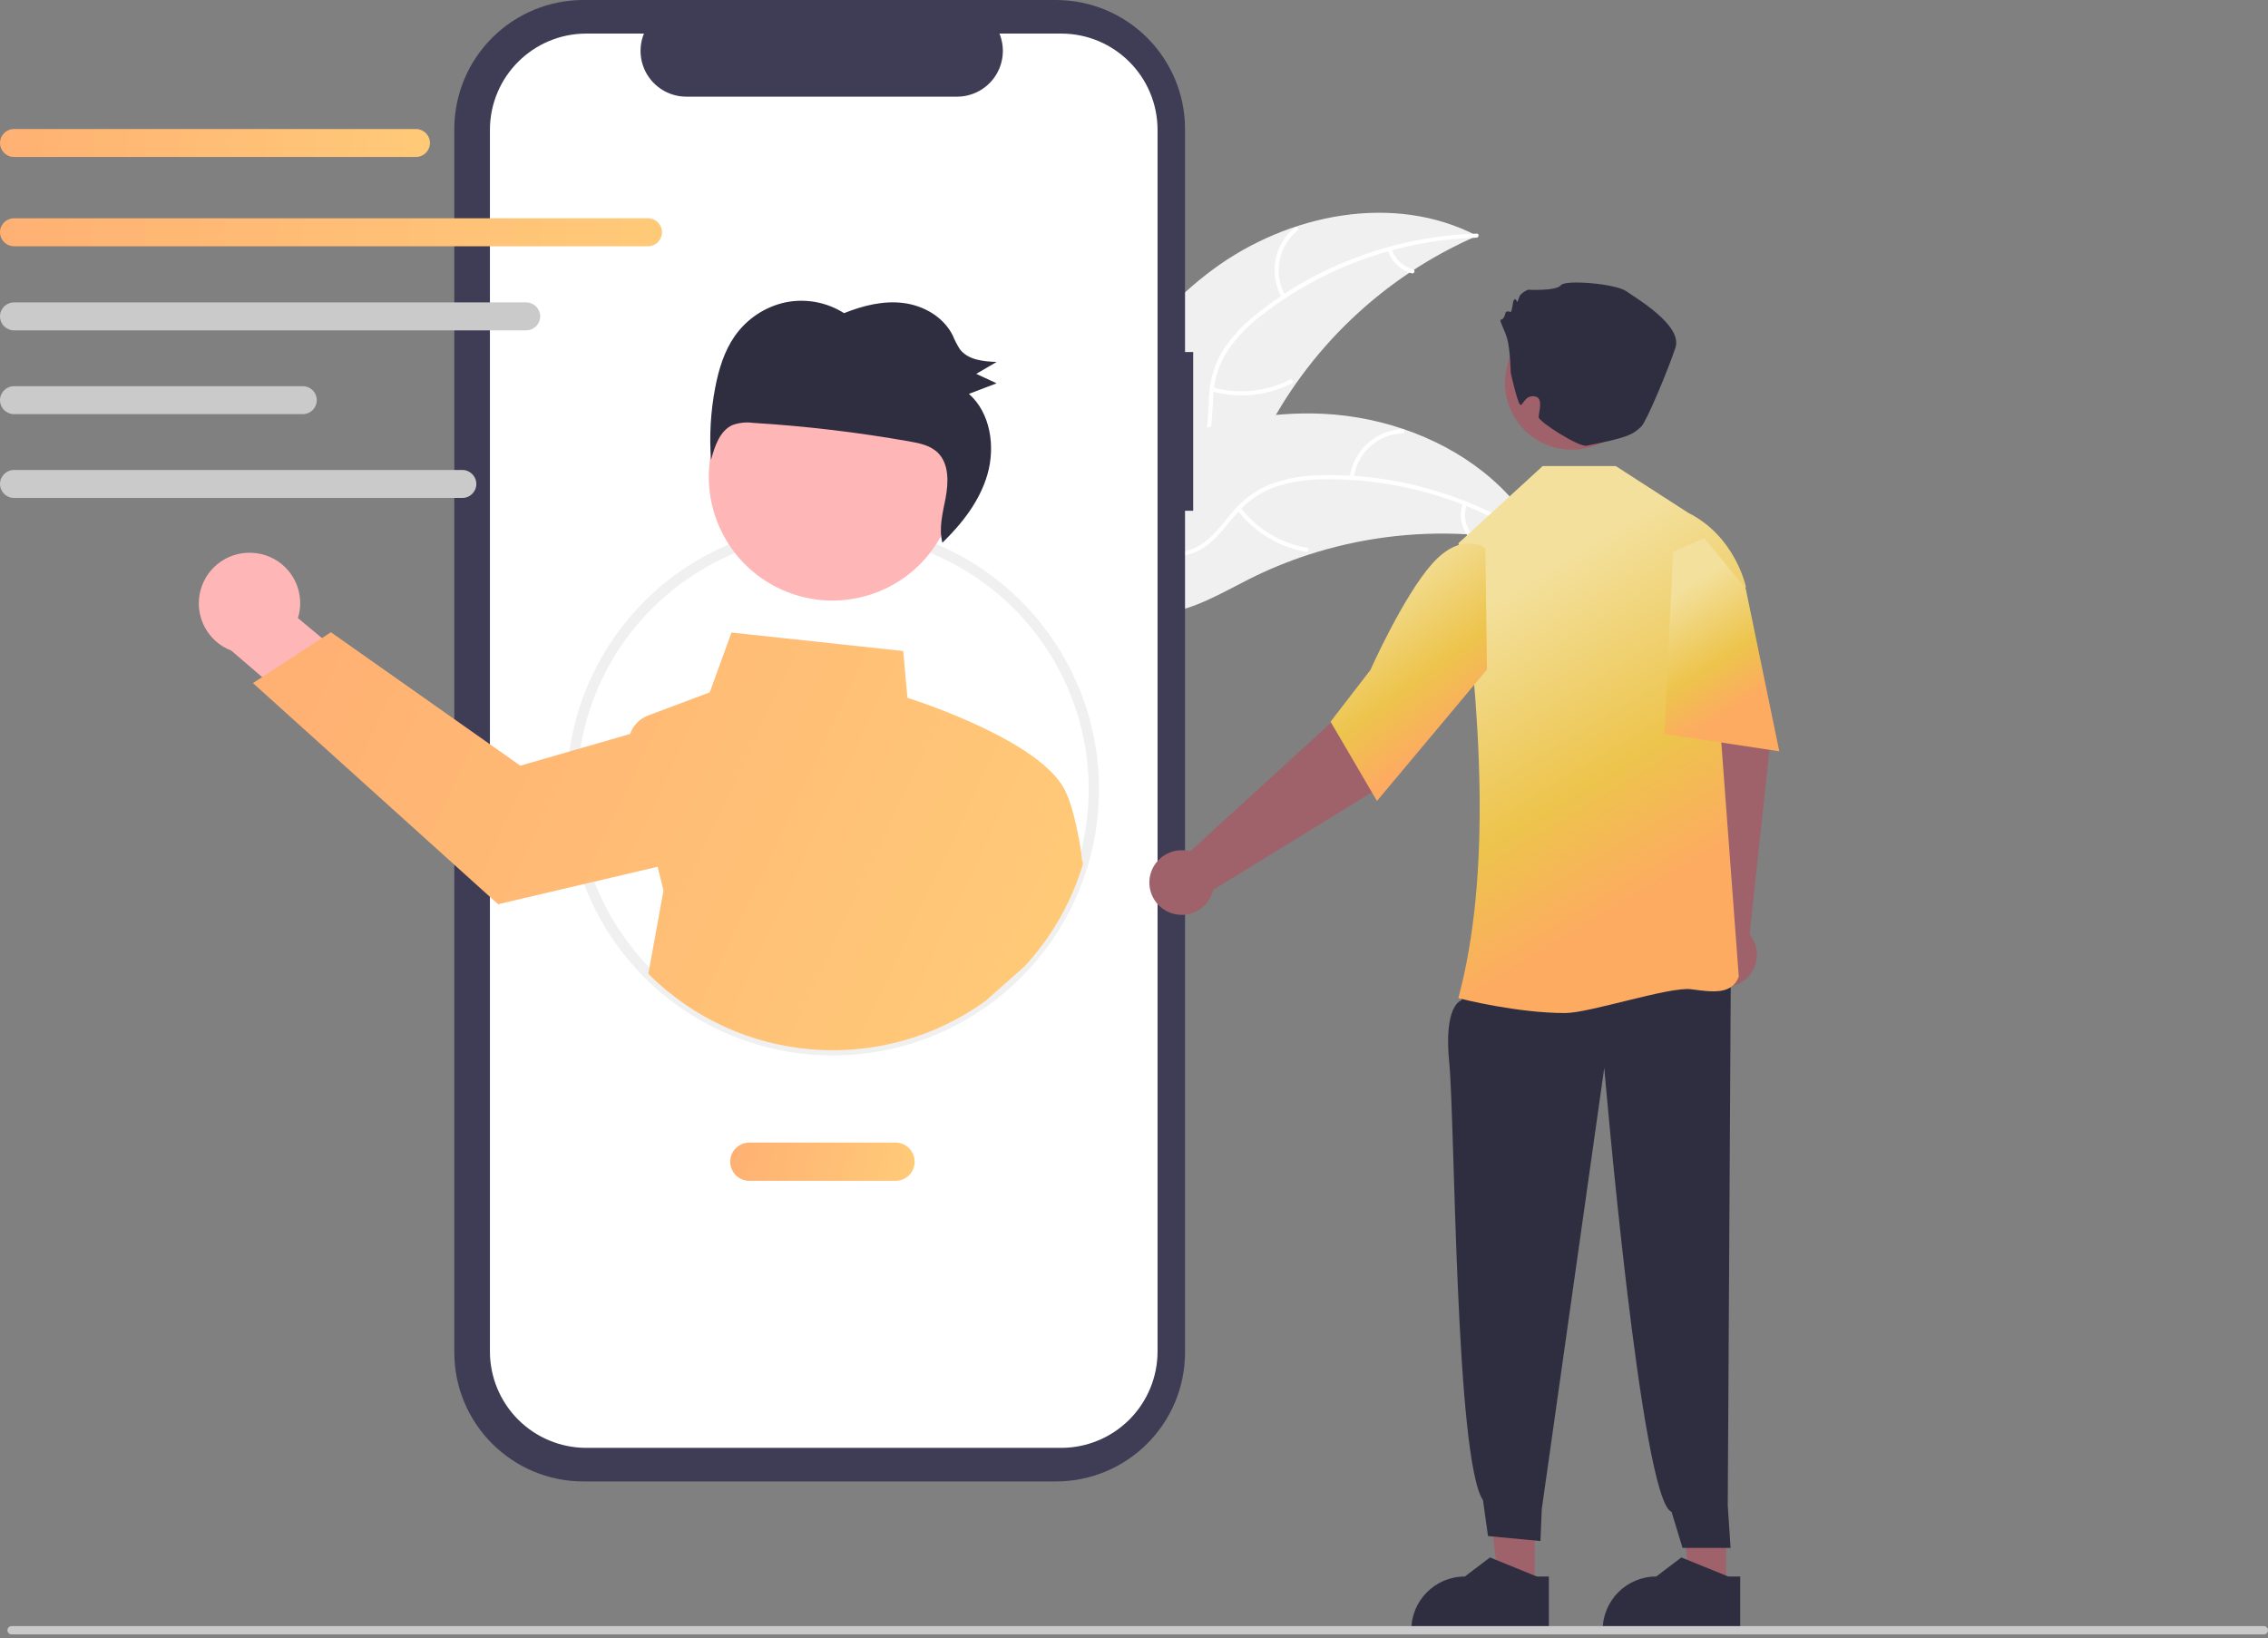 <?xml version="1.0" encoding="UTF-8"?>
<svg width="400px" height="289px" viewBox="0 0 400 289" version="1.1" xmlns="http://www.w3.org/2000/svg" xmlns:xlink="http://www.w3.org/1999/xlink">
    <rect x="0" y="0" width="400" height="289" fill="#808080" stroke="none"/>
    <title>Illustration3</title>
    <defs>
        <linearGradient x1="0%" y1="37.317%" x2="100%" y2="62.683%" id="linearGradient-1">
            <stop stop-color="#FFB173" offset="0%"></stop>
            <stop stop-color="#FFCA78" offset="99.579%"></stop>
        </linearGradient>
        <linearGradient x1="0%" y1="47.846%" x2="100%" y2="52.154%" id="linearGradient-2">
            <stop stop-color="#FFB173" offset="0%"></stop>
            <stop stop-color="#FFCA78" offset="99.579%"></stop>
        </linearGradient>
        <linearGradient x1="0%" y1="49.788%" x2="100%" y2="50.212%" id="linearGradient-3">
            <stop stop-color="#FFB173" offset="0%"></stop>
            <stop stop-color="#FFCA78" offset="99.579%"></stop>
        </linearGradient>
        <linearGradient x1="0%" y1="49.911%" x2="100%" y2="50.089%" id="linearGradient-4">
            <stop stop-color="#FFB173" offset="0%"></stop>
            <stop stop-color="#FFCA78" offset="99.579%"></stop>
        </linearGradient>
        <linearGradient x1="39.876%" y1="15.904%" x2="60.255%" y2="80.277%" id="linearGradient-5">
            <stop stop-color="#F3E09C" offset="0%"></stop>
            <stop stop-color="#EDC44C" offset="62.06%"></stop>
            <stop stop-color="#FDAB61" offset="100%"></stop>
        </linearGradient>
        <linearGradient x1="39.362%" y1="15.904%" x2="60.775%" y2="80.277%" id="linearGradient-6">
            <stop stop-color="#F3E09C" offset="0%"></stop>
            <stop stop-color="#EDC44C" offset="62.06%"></stop>
            <stop stop-color="#FDAB61" offset="100%"></stop>
        </linearGradient>
        <linearGradient x1="36.484%" y1="15.904%" x2="63.691%" y2="80.277%" id="linearGradient-7">
            <stop stop-color="#F3E09C" offset="0%"></stop>
            <stop stop-color="#EDC44C" offset="62.06%"></stop>
            <stop stop-color="#FDAB61" offset="100%"></stop>
        </linearGradient>
    </defs>
    <g id="Electronic-Payments" stroke="none" stroke-width="1" fill="none" fill-rule="evenodd">
        <g transform="translate(-200, -2714)" fill-rule="nonzero" id="Guidance-for-All-Areas-of-Electronic-Payment-Processing-Disputes">
            <g transform="translate(100, 1843)">
                <g id="Add-Title-Here" transform="translate(100, 821)">
                    <g id="Illustration3" transform="translate(0, 50)">
                        <path d="M213.937,47.521 C227.207,37.718 245.889,33.96 260.507,41.608 C244.051,48.753 230.652,61.489 222.681,77.562 C219.63,83.772 216.883,90.996 210.587,93.866 C206.67,95.652 202.046,95.307 197.99,93.866 C193.933,92.423 190.325,89.974 186.767,87.55 L185.7,87.421 C192.032,72.187 200.667,57.323 213.937,47.521 Z" id="Path" fill="#F0F0F0"></path>
                        <path d="M260.389,41.933 C246.741,42.361 233.574,47.078 222.759,55.415 C220.398,57.169 218.329,59.283 216.628,61.681 C215.046,64.07 214.132,66.839 213.982,69.701 C213.789,72.366 213.9,75.115 213.062,77.687 C212.155,80.337 210.16,82.474 207.578,83.561 C204.433,84.983 200.964,85.189 197.565,85.273 C193.791,85.367 189.87,85.404 186.438,87.181 C186.022,87.397 185.712,86.739 186.127,86.524 C192.099,83.432 199.077,85.449 205.353,83.609 C208.281,82.751 210.969,81.004 212.145,78.082 C213.173,75.527 213.061,72.693 213.234,69.992 C213.339,67.198 214.127,64.473 215.528,62.054 C217.102,59.577 219.086,57.386 221.396,55.575 C226.529,51.416 232.285,48.089 238.451,45.717 C245.475,42.97 252.916,41.446 260.453,41.209 C260.92,41.194 260.853,41.919 260.389,41.933 L260.389,41.933 Z" id="Path" fill="#FFFFFF"></path>
                        <path d="M226.083,52.526 C223.703,48.386 224.672,43.131 228.373,40.113 C228.736,39.819 229.211,40.37 228.847,40.665 C225.394,43.47 224.5,48.372 226.74,52.215 C226.976,52.62 226.317,52.928 226.083,52.526 L226.083,52.526 Z" id="Path" fill="#FFFFFF"></path>
                        <path d="M213.902,68.337 C218.454,69.609 223.318,69.119 227.525,66.964 C227.942,66.75 228.252,67.408 227.835,67.622 C223.454,69.856 218.391,70.356 213.657,69.021 C213.206,68.894 213.454,68.21 213.902,68.337 L213.902,68.337 Z" id="Path" fill="#FFFFFF"></path>
                        <path d="M245.44,43.934 C246.018,45.698 247.444,47.054 249.235,47.541 C249.687,47.663 249.439,48.347 248.989,48.226 C247.014,47.678 245.438,46.187 244.783,44.244 C244.704,44.062 244.78,43.851 244.956,43.76 C245.138,43.676 245.354,43.753 245.44,43.934 L245.44,43.934 Z" id="Path" fill="#FFFFFF"></path>
                        <path d="M272.097,96.25 C271.812,96.182 271.528,96.114 271.238,96.05 C267.406,95.156 263.507,94.575 259.58,94.313 C259.277,94.288 258.969,94.267 258.666,94.25 C249.199,93.719 239.715,94.949 230.697,97.88 C227.11,99.049 223.617,100.49 220.248,102.189 C215.596,104.536 210.738,107.451 205.73,108.105 C205.208,108.179 204.682,108.221 204.155,108.23 L185.626,88.733 C185.606,88.668 185.581,88.606 185.561,88.54 L184.786,87.796 C184.953,87.696 185.129,87.596 185.297,87.496 C185.394,87.438 185.495,87.384 185.592,87.326 C185.658,87.288 185.724,87.251 185.782,87.214 C185.804,87.201 185.826,87.189 185.843,87.18 C185.901,87.143 185.958,87.114 186.011,87.081 C186.993,86.52 187.981,85.964 188.974,85.415 C188.979,85.411 188.979,85.411 188.987,85.411 C196.568,81.246 204.563,77.677 212.846,75.435 C213.095,75.368 213.349,75.296 213.606,75.238 C217.346,74.248 221.159,73.565 225.009,73.197 C227.118,73.002 229.236,72.914 231.354,72.933 C236.826,72.993 242.254,73.913 247.44,75.66 C257.778,79.144 266.887,85.895 271.734,95.512 C271.858,95.758 271.978,96 272.097,96.25 Z" id="Path" fill="#F0F0F0"></path>
                        <path d="M271.808,96.442 C260.653,88.565 247.3,84.405 233.645,84.55 C230.705,84.529 227.78,84.971 224.977,85.861 C222.276,86.816 219.879,88.478 218.036,90.672 C216.277,92.684 214.711,94.945 212.493,96.495 C210.173,98.064 207.294,98.569 204.579,97.883 C201.211,97.124 198.317,95.201 195.553,93.222 C192.483,91.024 189.33,88.693 185.519,88.045 C185.058,87.967 185.206,87.255 185.667,87.334 C192.297,88.46 196.654,94.272 202.773,96.582 C205.628,97.659 208.825,97.883 211.523,96.258 C213.883,94.837 215.5,92.506 217.264,90.454 C219.03,88.287 221.3,86.585 223.875,85.497 C226.623,84.467 229.526,83.913 232.46,83.857 C239.063,83.626 245.662,84.435 252.014,86.254 C259.275,88.29 266.134,91.553 272.295,95.902 C272.676,96.171 272.187,96.709 271.808,96.442 L271.808,96.442 Z" id="Path" fill="#FFFFFF"></path>
                        <path d="M238.039,84.244 C238.631,79.506 242.569,75.894 247.34,75.712 C247.808,75.696 247.855,76.422 247.387,76.438 C242.941,76.599 239.276,79.975 238.751,84.392 C238.695,84.857 237.983,84.706 238.039,84.244 L238.039,84.244 Z" id="Path" fill="#FFFFFF"></path>
                        <path d="M218.794,89.535 C221.662,93.291 225.841,95.828 230.497,96.641 C230.959,96.721 230.81,97.432 230.349,97.352 C225.506,96.498 221.162,93.849 218.186,89.933 C217.903,89.56 218.512,89.163 218.794,89.535 L218.794,89.535 Z" id="Path" fill="#FFFFFF"></path>
                        <path d="M258.667,89.038 C258.066,90.795 258.389,92.735 259.525,94.203 C259.813,94.573 259.203,94.969 258.917,94.602 C257.67,92.975 257.309,90.836 257.956,88.89 C258.002,88.698 258.19,88.574 258.385,88.608 C258.581,88.65 258.707,88.842 258.667,89.038 L258.667,89.038 Z" id="Path" fill="#FFFFFF"></path>
                        <path d="M210.436,62.104 L209,62.104 L209,22.767 C209,16.729 206.601,10.938 202.331,6.668 C198.062,2.399 192.271,0 186.233,0 L102.892,0 C96.854,0 91.063,2.399 86.793,6.668 C82.524,10.938 80.125,16.729 80.125,22.767 L80.125,238.573 C80.125,251.147 90.318,261.34 102.892,261.34 L186.233,261.34 C198.806,261.34 209,251.147 209,238.573 L209,90.105 L210.436,90.105 L210.436,62.104 Z" id="Path" fill="#3F3D56"></path>
                        <path d="M187.151,5.923 L176.273,5.923 C177.288,8.414 176.998,11.247 175.497,13.48 C173.997,15.712 171.484,17.051 168.794,17.052 L121.049,17.052 C118.359,17.052 115.846,15.712 114.345,13.48 C112.845,11.247 112.554,8.414 113.57,5.923 L103.409,5.923 C94.019,5.923 86.407,13.535 86.407,22.925 L86.407,238.414 C86.407,242.924 88.198,247.248 91.387,250.437 C94.575,253.625 98.9,255.417 103.409,255.417 L187.151,255.417 C191.661,255.417 195.985,253.625 199.174,250.437 C202.362,247.248 204.153,242.924 204.153,238.414 L204.153,238.414 L204.153,22.925 C204.153,13.535 196.541,5.923 187.151,5.923 Z" id="Path" fill="#FFFFFF"></path>
                        <path d="M146.889,186.193 C134.435,186.205 122.487,181.263 113.681,172.456 C104.874,163.649 99.932,151.702 99.943,139.247 C99.925,121.59 109.831,105.421 125.569,97.416 C136.872,91.665 150.018,90.722 162.026,94.799 C183.765,102.207 196.954,124.255 193.202,146.913 C189.449,169.571 169.856,186.189 146.889,186.193 L146.889,186.193 Z M146.889,94.142 C139.767,94.121 132.744,95.806 126.406,99.055 C111.304,106.749 101.79,122.26 101.776,139.209 C101.762,156.158 111.251,171.684 126.34,179.403 C141.429,187.122 159.572,185.731 173.308,175.801 C175.744,174.043 177.997,172.045 180.032,169.835 C192.195,156.675 195.41,137.562 188.223,121.147 C181.035,104.731 164.809,94.13 146.889,94.142 L146.889,94.142 Z" id="Shape" fill="#F0F0F0"></path>
                        <path d="M45.164,97.584 C47.773,97.911 50.103,99.377 51.527,101.587 C52.951,103.797 53.323,106.524 52.542,109.035 L68.14,122.027 L62.557,133.432 L40.787,114.774 C36.564,113.149 34.224,108.621 35.34,104.235 C36.457,99.849 40.678,96.992 45.164,97.584 L45.164,97.584 Z" id="Path" fill="#FFB6B6"></path>
                        <path d="M190.841,151.766 C190.528,148.404 189.235,142.358 188.137,140.123 C184.764,131.294 162.967,124.037 160.04,123.102 L159.298,114.848 L129.013,111.589 L125.171,122.144 L114.309,126.219 C112.816,126.776 111.65,127.971 111.131,129.478 L111.131,129.478 L101.386,132.294 L91.769,135.074 L58.361,111.534 L56.784,112.565 L46.241,119.444 L44.614,120.506 L87.848,159.511 L103.908,155.743 L115.985,152.902 L117.016,157.087 L114.346,171.79 C130.322,187.772 155.537,189.787 173.848,176.546 L180.709,170.459 C185.49,165.288 189.02,159.088 191.025,152.337 L190.841,151.766 Z" id="Path" fill="url(#linearGradient-1)"></path>
                        <circle id="Oval" fill="#FFB6B6" transform="translate(146.817, 84.138) rotate(-18.319) translate(-146.817, -84.138) " cx="146.817" cy="84.138" r="21.805"></circle>
                        <path d="M129.594,59.28 C131.714,56.253 134.895,54.134 138.505,53.344 C142.075,52.61 145.79,53.291 148.867,55.245 C152.213,53.897 155.82,53.003 159.364,53.457 C162.909,53.912 166.382,55.892 168.022,59.153 C168.367,59.998 168.786,60.811 169.273,61.582 C170.718,63.51 173.403,63.76 175.774,63.853 C174.575,64.552 173.376,65.251 172.177,65.95 C173.372,66.507 174.567,67.064 175.762,67.621 C174.136,68.242 172.509,68.863 170.883,69.483 C174.668,72.811 175.584,78.733 174.15,83.698 C172.794,88.399 169.682,92.356 166.208,95.743 C165.53,93.215 166.276,90.475 166.772,87.858 C167.297,85.093 167.381,81.859 165.445,79.907 C164.138,78.59 162.223,78.192 160.416,77.873 C151.304,76.261 142.107,75.169 132.87,74.602 C131.634,74.431 130.375,74.56 129.199,74.977 C126.951,75.976 126.048,78.719 125.397,81.151 C125.085,76.882 125.334,72.59 126.138,68.385 C126.754,65.168 127.725,61.947 129.594,59.28 Z" id="Path" fill="#2F2E41"></path>
                        <path d="M157.935,208.312 L132.161,208.312 C130.297,208.312 128.786,206.801 128.786,204.936 C128.786,203.072 130.297,201.561 132.161,201.561 L157.935,201.561 C159.8,201.561 161.311,203.072 161.311,204.936 C161.311,206.801 159.8,208.312 157.935,208.312 Z" id="Path" fill="url(#linearGradient-2)"></path>
                        <path d="M73.36,27.692 L2.466,27.692 C1.105,27.69 0.004,26.587 0.004,25.226 C0.004,23.866 1.105,22.763 2.466,22.761 L73.36,22.761 C74.722,22.761 75.826,23.865 75.826,25.226 C75.826,26.588 74.722,27.692 73.36,27.692 L73.36,27.692 Z" id="Path" fill="url(#linearGradient-3)"></path>
                        <path d="M114.292,43.441 L2.466,43.441 C1.104,43.441 0,42.337 0,40.975 C0,39.614 1.104,38.51 2.466,38.51 L114.292,38.51 C115.654,38.51 116.758,39.614 116.758,40.975 C116.758,42.337 115.654,43.441 114.292,43.441 Z" id="Path" fill="url(#linearGradient-4)"></path>
                        <path d="M92.803,58.278 L2.466,58.278 C1.104,58.278 2.14785632e-05,57.174 2.14785632e-05,55.812 C2.14785632e-05,54.45 1.104,53.347 2.466,53.347 L92.803,53.347 C94.164,53.347 95.268,54.45 95.268,55.812 C95.268,57.174 94.164,58.278 92.803,58.278 L92.803,58.278 Z" id="Path" fill="#CACACA"></path>
                        <path d="M53.406,73.06 L2.466,73.06 C1.104,73.06 2.14785632e-05,71.956 2.14785632e-05,70.595 C2.14785632e-05,69.233 1.104,68.129 2.466,68.129 L53.406,68.129 C54.768,68.129 55.872,69.233 55.872,70.595 C55.872,71.956 54.768,73.06 53.406,73.06 L53.406,73.06 Z" id="Path" fill="#CACACA"></path>
                        <path d="M81.547,87.841 L2.466,87.841 C1.105,87.839 0.004,86.736 0.004,85.376 C0.004,84.016 1.105,82.912 2.466,82.91 L81.547,82.91 C82.907,82.912 84.008,84.016 84.008,85.376 C84.008,86.736 82.907,87.839 81.547,87.841 L81.547,87.841 Z" id="Path" fill="#CACACA"></path>
                        <polygon id="Path" fill="#9F616A" points="304.419 279.068 298.065 279.068 295.042 254.559 304.42 254.559"></polygon>
                        <path d="M306.919,287.862 L282.66,287.861 L282.66,287.554 C282.66,282.339 286.887,278.112 292.102,278.112 L292.103,278.112 L296.534,274.75 L304.801,278.112 L306.919,278.112 L306.919,287.862 Z" id="Path" fill="#2F2E41"></path>
                        <path d="M300.716,163.881 L297.914,129.713 L295.713,116.888 L308.039,114.165 L312.129,131.724 L308.565,164.83 C310.036,166.632 310.264,169.146 309.142,171.184 C308.021,173.221 305.773,174.373 303.464,174.094 C301.155,173.815 299.247,172.161 298.643,169.915 C298.039,167.669 298.859,165.281 300.716,163.881 L300.716,163.881 Z" id="Path" fill="#9F616A"></path>
                        <polygon id="Path" fill="#9F616A" points="270.667 279.068 264.313 279.068 261.29 254.559 270.668 254.559"></polygon>
                        <path d="M260.498,171.627 L257.681,176.5 C257.681,176.5 254.586,177.345 255.597,187.435 C256.609,197.524 256.653,257.301 261.549,264.657 L262.435,270.973 L271.681,271.857 L271.914,266.252 L282.939,188.387 C282.939,188.387 289.432,264.826 294.804,266.696 L296.743,273.065 L305.217,273.069 L304.717,265.564 L305.263,170.838 L260.498,171.627 Z" id="Path" fill="#2F2E41"></path>
                        <path d="M257.401,176.129 L257.206,176.078 C263.02,154.332 261.343,126.173 257.238,95.935 L257.238,95.809 L272.079,82.216 L284.966,82.216 L297.741,90.461 C306,94.59 307.877,103.335 307.895,103.423 L307.908,103.485 L302.848,121.149 L306.66,172.234 L306.664,172.293 L306.643,172.348 C305.409,175.476 302.103,175.031 298.274,174.515 C294.453,173.999 280.37,178.711 276.052,178.711 C267.613,178.711 258.004,176.283 257.401,176.129 Z" id="Path" fill="url(#linearGradient-5)"></path>
                        <polygon id="Path" fill="url(#linearGradient-6)" points="295.066 97.346 300.602 94.937 307.896 103.88 313.808 132.537 293.557 129.469"></polygon>
                        <path d="M209.913,150.19 L235.221,127.063 L244.017,117.473 L253.713,125.556 L242.33,139.536 L213.966,156.977 C213.441,159.243 211.592,160.963 209.294,161.322 C206.996,161.682 204.71,160.61 203.518,158.613 C202.325,156.616 202.465,154.095 203.872,152.242 C205.278,150.39 207.669,149.577 209.913,150.19 L209.913,150.19 Z" id="Path" fill="#9F616A"></path>
                        <path d="M234.67,127.315 L241.68,118.212 C241.738,118.081 247.554,105.086 252.595,99.439 C257.766,93.646 261.837,96.609 261.877,96.641 L261.979,96.717 L262.26,118.107 L242.851,141.299 L234.67,127.315 Z" id="Path" fill="url(#linearGradient-7)"></path>
                        <circle id="Oval" fill="#9F616A" transform="translate(277.244, 67.52) rotate(-80.783) translate(-277.244, -67.52) " cx="277.244" cy="67.52" r="11.814"></circle>
                        <path d="M266.444,65.766 C266.444,65.766 266.349,61.613 265.824,59.776 C265.299,57.938 264.249,56.363 264.774,56.363 C265.299,56.363 265.562,55.05 265.562,55.05 C265.562,55.05 266.087,54.788 266.349,55.05 C266.612,55.313 266.874,53.212 266.874,53.212 C266.874,53.212 267.137,52.425 267.399,52.95 C267.662,53.475 267.662,53.212 267.924,52.425 C268.187,51.637 269.5,51.112 269.5,51.112 C269.5,51.112 274.487,51.375 275.275,50.325 C276.063,49.274 284.989,50.062 286.826,51.375 C288.664,52.687 296.802,57.413 295.49,61.351 C294.177,65.289 290.398,74.355 289.451,75.265 C287.954,76.702 286.918,77.22 279.833,78.63 C278.446,78.906 271.369,74.38 271.369,73.592 C271.369,72.805 272.222,70.307 270.85,69.964 C268.777,69.446 268.544,72.067 268.019,71.279 C267.494,70.492 266.444,65.766 266.444,65.766 Z" id="Path" fill="#2F2E41"></path>
                        <path d="M273.167,287.862 L248.908,287.861 L248.908,287.554 C248.908,282.339 253.135,278.112 258.35,278.112 L258.351,278.112 L262.782,274.75 L271.049,278.112 L273.167,278.112 L273.167,287.862 Z" id="Path" fill="#2F2E41"></path>
                        <path d="M399.269,288.324 L2.042,288.324 C1.639,288.324 1.312,287.997 1.312,287.594 C1.312,287.19 1.639,286.863 2.042,286.863 L399.269,286.863 C399.673,286.863 400,287.19 400,287.594 C400,287.997 399.673,288.324 399.269,288.324 Z" id="Path" fill="#CACACA"></path>
                    </g>
                </g>
            </g>
        </g>
    </g>
</svg>